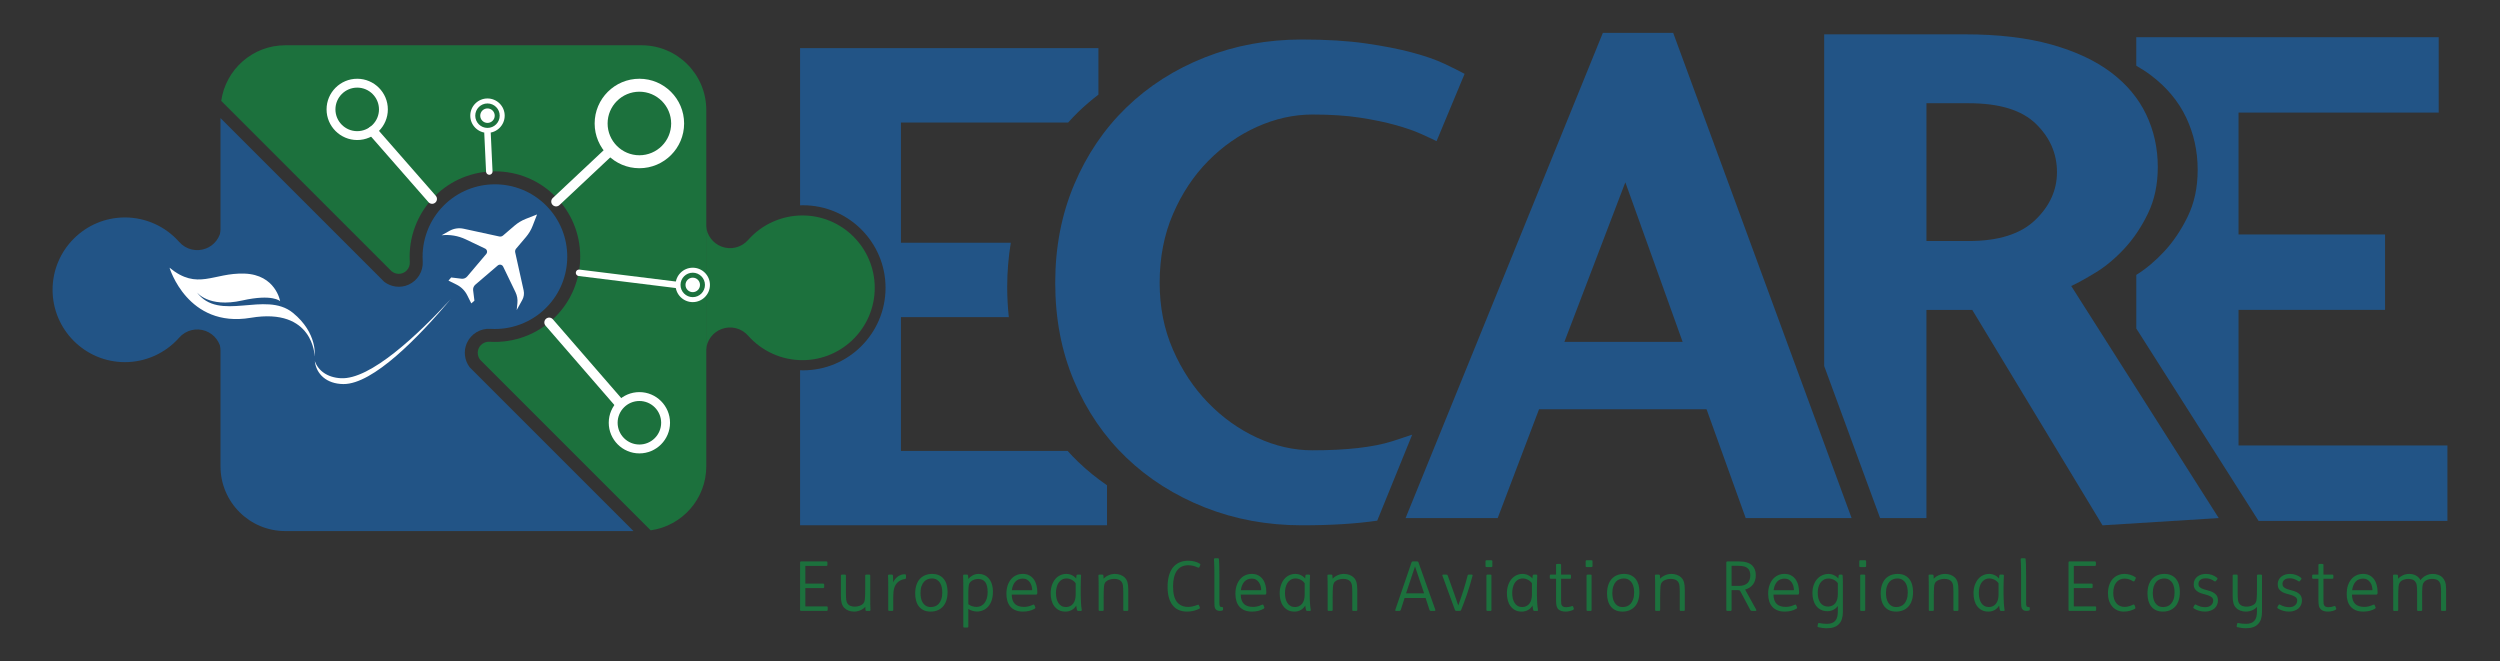 <?xml version="1.0" encoding="utf-8"?>
<!-- Generator: Adobe Illustrator 16.0.0, SVG Export Plug-In . SVG Version: 6.00 Build 0)  -->
<!DOCTYPE svg PUBLIC "-//W3C//DTD SVG 1.1//EN" "http://www.w3.org/Graphics/SVG/1.1/DTD/svg11.dtd">
<svg version="1.1" id="Layer_1" xmlns="http://www.w3.org/2000/svg" xmlns:xlink="http://www.w3.org/1999/xlink" x="0px" y="0px"
	 width="521.957px" height="138.028px" viewBox="0 0 521.957 138.028" enable-background="new 0 0 521.957 138.028"
	 xml:space="preserve">
<rect x="0" y="0" width="521.957" height="138.028" fill="#333333" stroke="none"/>
<g>
	<g>
		<path fill="#1C713D" d="M133.939,9.452H59.559c-6.816,0.001-12.439,5.051-13.371,11.612l35.568,35.568l0.004-0.003
			c0.683,0.566,1.644,0.699,2.441,0.338c0.256-0.116,0.491-0.276,0.687-0.476c0.47-0.469,0.716-1.12,0.669-1.794
			c-0.312-5.107,1.574-10.103,5.183-13.711c3.359-3.36,7.832-5.212,12.593-5.213c4.763,0.001,9.234,1.853,12.595,5.212
			c3.36,3.36,5.211,7.833,5.211,12.595s-1.851,9.233-5.211,12.595c-3.607,3.607-8.602,5.494-13.72,5.18
			c-0.666-0.043-1.314,0.202-1.785,0.674c-0.2,0.195-0.359,0.429-0.476,0.687c-0.361,0.798-0.227,1.758,0.34,2.441l-0.002,0.002
			l35.566,35.568c6.564-0.93,11.611-6.553,11.611-13.371v-74.38C147.462,15.508,141.406,9.453,133.939,9.452z"/>
		<path fill="#1C713D" d="M167.525,44.983c-4.329,0-8.456,1.868-11.332,5.119c-1.383,1.575-3.589,2.123-5.547,1.382
			c-1.814-0.687-3.046-2.347-3.223-4.243v25.696c0.176-1.896,1.408-3.557,3.223-4.242c1.958-0.74,4.164-0.193,5.545,1.384
			c2.877,3.248,7.005,5.116,11.335,5.116c8.334,0,15.104-6.774,15.104-15.104C182.63,51.759,175.857,44.983,167.525,44.983z"/>
		<g>
			<path fill="#225486" d="M92.653,42.9c-3.062,3.062-4.661,7.301-4.395,11.632c0.138,2.091-1.036,4.039-2.947,4.901
				c-1.686,0.761-3.626,0.509-5.074-0.577l-34.2-34.199v72.699c0,7.466,6.054,13.521,13.522,13.521h72.699L98.059,76.68
				c-1.085-1.449-1.337-3.388-0.578-5.075c0.865-1.91,2.812-3.084,4.903-2.946c4.329,0.267,8.571-1.334,11.632-4.396
				c5.891-5.891,5.891-15.473,0-21.363C108.127,37.009,98.546,37.009,92.653,42.9z"/>
			<path fill="#225486" d="M26.082,75.609c4.333,0,8.46-1.867,11.332-5.118c1.386-1.574,3.59-2.123,5.551-1.383
				c1.814,0.687,3.044,2.347,3.223,4.246V47.657c-0.179,1.896-1.411,3.556-3.221,4.241c-1.963,0.74-4.167,0.193-5.553-1.382
				c-2.872-3.25-6.999-5.117-11.332-5.117c-8.332,0-15.105,6.774-15.104,15.104C10.977,68.835,17.752,75.609,26.082,75.609z"/>
		</g>
		<g id="XMLID_160_">
			<path id="XMLID_161_" fill="#FFFFFF" d="M71.17,78.966c-2.849-0.151-4.729-1.591-5.443-3.566c0.307,2.686,2.433,4.75,5.957,4.785
				c6.215,0.058,15.808-9.869,22.426-17.739C87.172,69.982,77.309,79.288,71.17,78.966z"/>
		</g>
		<path id="XMLID_158_" fill="#FFFFFF" d="M112.101,44.781l-2.34,0.924c-0.846,0.334-1.628,0.806-2.321,1.396l-2.421,2.078
			c-0.213,0.183-0.5,0.253-0.774,0.194l-7.457-1.619c-0.996-0.216-2.04-0.061-2.93,0.438l-1.655,0.927l0,0
			c1.725-0.189,3.467,0.108,5.037,0.854l4.038,1.925c0.435,0.208,0.553,0.767,0.241,1.13l-3.979,4.698
			c-0.291,0.345-0.735,0.521-1.188,0.466l-2.15-0.261l-0.569,0.657l1.669,0.824c0.976,0.48,1.768,1.266,2.251,2.238l0.846,1.694
			l0.654-0.569l-0.27-2.149c-0.058-0.449,0.116-0.896,0.458-1.188l4.68-4.007c0.365-0.31,0.921-0.194,1.131,0.237l2.575,5.335
			c0.345,0.711,0.481,1.505,0.399,2.288l-0.147,1.441l1.164-2.109c0.334-0.605,0.435-1.311,0.286-1.985l-1.764-7.948
			c-0.062-0.274,0.01-0.562,0.192-0.775l2.063-2.434c0.588-0.694,1.058-1.479,1.385-2.325l0.91-2.344L112.101,44.781z"/>
		<path id="XMLID_157_" fill="#FFFFFF" d="M65.698,74.41c0,0,0.679-4.842-4.548-9.1c-5.774-4.706-15.412,2.106-20.102-4.346
			c0,0,2.387,3.369,9.518,1.772c6.378-1.427,7.924,0.148,7.924,0.148s-0.932-5.547-7.457-5.761
			c-6.52-0.215-9.764,3.596-15.639-1.231c0,0,3.753,12.681,16.941,10.46C65.52,64.131,65.698,74.41,65.698,74.41z"/>
		<g>
			<g>
				<path fill="#FFFFFF" d="M133.494,35.122c-5.152,0-9.341-4.191-9.341-9.341c0-5.152,4.189-9.34,9.341-9.34
					c5.149,0,9.338,4.188,9.338,9.34C142.832,30.931,138.643,35.122,133.494,35.122z M133.494,19.147
					c-3.66,0-6.636,2.974-6.636,6.634c0,3.658,2.977,6.635,6.636,6.635c3.657,0,6.634-2.977,6.634-6.635
					C140.127,22.121,137.151,19.147,133.494,19.147z"/>
			</g>
		</g>
		<g>
			<g>
				<path fill="#FFFFFF" d="M101.777,27.743c-1.979,0-3.592-1.613-3.592-3.593s1.612-3.592,3.592-3.592
					c1.983,0,3.593,1.612,3.593,3.592S103.76,27.743,101.777,27.743z M101.777,21.599c-1.405,0-2.552,1.145-2.552,2.552
					s1.146,2.554,2.552,2.554c1.41,0,2.553-1.146,2.553-2.554S103.187,21.599,101.777,21.599z"/>
			</g>
		</g>
		<g>
			<g>
				<path fill="#FFFFFF" d="M74.577,29.235c-3.526,0-6.396-2.869-6.396-6.396c0-3.529,2.87-6.397,6.396-6.397
					c3.529,0,6.399,2.868,6.399,6.397C80.976,26.366,78.106,29.235,74.577,29.235z M74.577,18.293c-2.505,0-4.544,2.039-4.544,4.546
					c0,2.506,2.039,4.545,4.544,4.545c2.507,0,4.548-2.039,4.548-4.545C79.125,20.332,77.084,18.293,74.577,18.293z"/>
			</g>
		</g>
		<g>
			<g>
				<path fill="#FFFFFF" d="M144.633,63.077c-1.981,0-3.593-1.611-3.593-3.592s1.612-3.592,3.593-3.592
					c1.979,0,3.592,1.611,3.592,3.592S146.612,63.077,144.633,63.077z M144.633,56.934c-1.409,0-2.553,1.145-2.553,2.552
					c0,1.406,1.145,2.551,2.553,2.551c1.405,0,2.55-1.145,2.55-2.551C147.183,58.078,146.038,56.934,144.633,56.934z"/>
			</g>
		</g>
		<g>
			<g>
				<path fill="#FFFFFF" d="M133.494,94.663c-3.528,0-6.397-2.872-6.397-6.399s2.87-6.399,6.397-6.399
					c3.525,0,6.397,2.872,6.397,6.399S137.019,94.663,133.494,94.663z M133.494,83.72c-2.505,0-4.544,2.041-4.544,4.544
					c0,2.507,2.039,4.544,4.544,4.544c2.507,0,4.544-2.037,4.544-4.544C138.038,85.761,136,83.72,133.494,83.72z"/>
			</g>
		</g>
		<g>
			<path fill="#FFFFFF" d="M90.218,42.552c-0.284,0-0.565-0.119-0.765-0.348L77.051,28.039c-0.365-0.421-0.324-1.061,0.097-1.431
				c0.421-0.368,1.063-0.326,1.432,0.097l12.398,14.163c0.371,0.422,0.328,1.063-0.093,1.431
				C90.689,42.467,90.455,42.552,90.218,42.552z"/>
		</g>
		<g>
			<path fill="#FFFFFF" d="M116.104,43.095c-0.27,0-0.54-0.11-0.739-0.322c-0.384-0.408-0.363-1.05,0.045-1.433l11.273-10.578
				c0.408-0.383,1.052-0.361,1.434,0.046c0.384,0.408,0.365,1.052-0.046,1.434l-11.271,10.578
				C116.604,43.003,116.354,43.095,116.104,43.095z"/>
		</g>
		<g>
			<path fill="#FFFFFF" d="M102.157,36.492c-0.359,0-0.658-0.283-0.673-0.644l-0.38-8.074c-0.018-0.374,0.271-0.69,0.646-0.706
				c0.378-0.008,0.687,0.269,0.706,0.644l0.378,8.072c0.018,0.373-0.27,0.689-0.642,0.707
				C102.182,36.492,102.17,36.492,102.157,36.492z"/>
		</g>
		<g>
			<path fill="#FFFFFF" d="M141.321,60.161c-0.025,0-0.054-0.002-0.083-0.005l-20.428-2.53c-0.369-0.047-0.633-0.383-0.586-0.753
				c0.046-0.373,0.38-0.637,0.754-0.589l20.424,2.53c0.373,0.046,0.636,0.382,0.59,0.755
				C141.949,59.91,141.658,60.161,141.321,60.161z"/>
		</g>
		<g>
			<path fill="#FFFFFF" d="M129.205,85.101c-0.283,0-0.564-0.12-0.766-0.349l-14.545-16.763c-0.367-0.425-0.32-1.065,0.103-1.432
				c0.421-0.367,1.063-0.32,1.426,0.102l14.549,16.762c0.367,0.423,0.324,1.063-0.103,1.432
				C129.679,85.02,129.442,85.101,129.205,85.101z"/>
		</g>
		<g>
			<circle fill="#FFFFFF" cx="144.633" cy="59.485" r="1.513"/>
		</g>
		<g>
			<circle fill="#FFFFFF" cx="101.778" cy="24.15" r="1.512"/>
		</g>
	</g>
	<path fill="#225486" d="M225.142,96.464c-0.78-0.745-1.521-1.525-2.241-2.321h-34.8V66.211h22.521
		c-0.217-2.037-0.336-4.12-0.336-6.266c0-3.2,0.262-6.286,0.753-9.271h-22.938V25.58h34.908c0.689-0.761,1.394-1.508,2.133-2.224
		c1.323-1.283,2.728-2.476,4.189-3.597v-9.715H167.04v32.828c0.202-0.007,0.405-0.016,0.611-0.016
		c9.508,0,17.238,7.729,17.236,17.233c0.002,9.504-7.729,17.233-17.232,17.233c-0.208,0-0.413-0.01-0.615-0.02v32.373h64.083v-8.352
		C228.997,99.859,227,98.245,225.142,96.464z"/>
	<g>
		<path fill="#1C713D" d="M167.283,127.546c-0.159,0-0.243-0.075-0.243-0.229v-9.873c0-0.153,0.083-0.23,0.243-0.23h5.227
			c0.161,0,0.243,0.077,0.243,0.23v0.487c0,0.155-0.082,0.229-0.243,0.229h-4.364v3.69h3.687c0.163,0,0.245,0.07,0.245,0.214v0.489
			c0,0.153-0.082,0.229-0.245,0.229h-3.687v3.818h4.418c0.165,0,0.247,0.074,0.247,0.229v0.487c0,0.153-0.082,0.229-0.247,0.229
			H167.283z"/>
		<path fill="#1C713D" d="M180.657,126.687c-0.247,0.295-0.586,0.537-1.019,0.724c-0.429,0.187-0.875,0.279-1.333,0.279
			c-0.384,0-0.751-0.064-1.106-0.192c-0.355-0.128-0.654-0.317-0.904-0.57c-0.268-0.266-0.454-0.596-0.565-0.985
			c-0.11-0.394-0.168-0.893-0.168-1.494v-4.276c0-0.134,0.078-0.202,0.217-0.202h0.617c0.146,0,0.216,0.068,0.216,0.202v3.659
			c0,0.613,0.025,1.095,0.07,1.443c0.05,0.348,0.168,0.637,0.361,0.866c0.289,0.345,0.782,0.516,1.479,0.516
			c0.287,0,0.594-0.055,0.917-0.163c0.326-0.11,0.584-0.26,0.776-0.454c0.064-0.073,0.138-0.188,0.213-0.336
			c0.078-0.149,0.13-0.405,0.159-0.766c0.018-0.222,0.033-0.521,0.042-0.896c0.01-0.381,0.014-0.804,0.014-1.273v-2.596
			c0-0.134,0.072-0.202,0.215-0.202h0.619c0.14,0,0.215,0.068,0.215,0.202v4.335c0,0.555,0,1.072,0.004,1.556
			c0.006,0.483,0.018,0.91,0.039,1.284c0,0.132-0.074,0.2-0.215,0.2h-0.574c-0.155,0-0.237-0.068-0.247-0.2
			c-0.008-0.065-0.017-0.166-0.025-0.301C180.665,126.911,180.657,126.791,180.657,126.687z"/>
		<path fill="#1C713D" d="M186.471,121.575c0.24-0.504,0.574-0.912,1.001-1.218c0.437-0.305,0.883-0.458,1.353-0.458
			c0.114,0,0.194,0.014,0.25,0.042c0.053,0.027,0.08,0.096,0.08,0.2v0.503c0,0.058-0.012,0.104-0.037,0.144
			c-0.021,0.038-0.074,0.067-0.149,0.085c-0.375,0.068-0.687,0.163-0.941,0.287c-0.254,0.126-0.478,0.283-0.667,0.474
			c-0.305,0.307-0.526,0.683-0.66,1.133c-0.134,0.45-0.202,1.044-0.202,1.779v2.8c0,0.132-0.07,0.2-0.215,0.2h-0.617
			c-0.144,0-0.215-0.068-0.215-0.2v-4.334c0-0.554-0.002-1.075-0.006-1.557c-0.004-0.485-0.017-0.912-0.037-1.284
			c0-0.134,0.072-0.202,0.217-0.202h0.555c0.157,0,0.239,0.068,0.249,0.202c0.018,0.163,0.027,0.378,0.035,0.646
			C186.467,121.083,186.471,121.339,186.471,121.575z"/>
		<path fill="#1C713D" d="M194.306,127.689c-0.565,0-1.052-0.095-1.456-0.285c-0.409-0.194-0.743-0.458-1.005-0.798
			c-0.264-0.339-0.458-0.737-0.582-1.191s-0.187-0.944-0.187-1.471c0-0.688,0.085-1.29,0.256-1.806
			c0.175-0.517,0.417-0.947,0.733-1.285c0.316-0.342,0.689-0.598,1.12-0.769c0.431-0.172,0.904-0.26,1.42-0.26
			c0.564,0,1.05,0.097,1.457,0.287c0.406,0.194,0.741,0.458,1.003,0.798c0.264,0.34,0.458,0.735,0.582,1.189
			c0.122,0.454,0.186,0.946,0.186,1.471c0,0.69-0.085,1.292-0.258,1.809c-0.171,0.518-0.416,0.946-0.732,1.284
			c-0.318,0.342-0.69,0.598-1.121,0.769C195.295,127.604,194.82,127.689,194.306,127.689z M194.364,126.742
			c0.287,0,0.574-0.052,0.859-0.156c0.288-0.105,0.542-0.28,0.759-0.517c0.223-0.24,0.402-0.555,0.54-0.947
			c0.14-0.394,0.209-0.873,0.209-1.436c0-0.314-0.031-0.646-0.095-0.989c-0.062-0.346-0.172-0.66-0.335-0.941
			s-0.386-0.516-0.667-0.7c-0.283-0.188-0.644-0.281-1.084-0.281c-0.288,0-0.575,0.052-0.862,0.157
			c-0.283,0.104-0.542,0.277-0.761,0.516c-0.219,0.241-0.397,0.555-0.537,0.947c-0.138,0.392-0.208,0.873-0.208,1.436
			c0,0.314,0.033,0.646,0.095,0.989c0.06,0.346,0.173,0.658,0.336,0.941c0.161,0.281,0.386,0.515,0.667,0.7
			C193.563,126.649,193.923,126.742,194.364,126.742z"/>
		<path fill="#1C713D" d="M202.168,120.873c0.248-0.307,0.559-0.555,0.927-0.753c0.369-0.196,0.782-0.295,1.24-0.295
			c0.402,0,0.767,0.068,1.091,0.202c0.326,0.136,0.602,0.314,0.834,0.545c0.352,0.346,0.615,0.772,0.788,1.284
			c0.174,0.511,0.258,1.069,0.258,1.673c0,0.708-0.087,1.321-0.271,1.842c-0.181,0.523-0.431,0.954-0.741,1.292
			c-0.309,0.342-0.666,0.594-1.069,0.761c-0.399,0.169-0.817,0.252-1.25,0.252c-0.33,0-0.662-0.052-0.987-0.159
			c-0.326-0.104-0.6-0.232-0.819-0.384v3.671c0,0.144-0.07,0.218-0.215,0.218h-0.615c-0.146,0-0.215-0.074-0.215-0.218v-7.792
			c0-0.554-0.004-1.075-0.008-1.557c-0.004-0.485-0.014-0.912-0.035-1.284c0-0.134,0.072-0.202,0.213-0.202h0.577
			c0.151,0,0.235,0.068,0.242,0.202c0.01,0.065,0.023,0.179,0.037,0.338C202.16,120.665,202.168,120.788,202.168,120.873z
			 M206.204,123.644c0-0.966-0.171-1.668-0.504-2.11c-0.335-0.438-0.819-0.66-1.451-0.66c-0.322,0-0.621,0.051-0.893,0.151
			c-0.276,0.101-0.506,0.24-0.695,0.423c-0.107,0.098-0.192,0.204-0.254,0.322c-0.062,0.12-0.11,0.271-0.144,0.462
			c-0.037,0.185-0.06,0.415-0.072,0.687c-0.013,0.273-0.023,0.615-0.023,1.026v2.21c0.211,0.163,0.471,0.295,0.774,0.4
			c0.309,0.106,0.629,0.159,0.964,0.159c0.342,0,0.656-0.074,0.939-0.222c0.283-0.149,0.523-0.356,0.726-0.625
			c0.2-0.268,0.357-0.592,0.465-0.968C206.146,124.521,206.204,124.102,206.204,123.644z"/>
		<path fill="#1C713D" d="M213.577,127.689c-0.594,0-1.106-0.087-1.535-0.266c-0.431-0.177-0.79-0.427-1.077-0.753
			c-0.287-0.322-0.5-0.718-0.636-1.176c-0.142-0.46-0.208-0.971-0.208-1.537c0-0.604,0.078-1.156,0.243-1.665
			c0.161-0.506,0.39-0.942,0.689-1.312c0.297-0.368,0.654-0.651,1.075-0.854c0.421-0.202,0.895-0.303,1.422-0.303
			c0.506,0,0.949,0.099,1.325,0.295c0.38,0.198,0.695,0.466,0.947,0.812c0.254,0.345,0.444,0.753,0.569,1.226
			c0.124,0.474,0.186,0.988,0.186,1.543c0,0.297-0.083,0.444-0.246,0.444h-5.107c0.021,0.881,0.245,1.531,0.677,1.944
			c0.429,0.419,1.063,0.625,1.906,0.625c0.279,0,0.574-0.035,0.891-0.107c0.318-0.071,0.644-0.189,0.989-0.351
			c0.125-0.059,0.215-0.029,0.272,0.085l0.188,0.442c0.048,0.128,0.01,0.228-0.114,0.303
			C215.353,127.489,214.534,127.689,213.577,127.689z M213.563,120.804c-0.658,0-1.184,0.213-1.572,0.636
			c-0.388,0.427-0.634,1.022-0.739,1.787h4.25c0-0.287-0.039-0.572-0.115-0.859c-0.08-0.289-0.194-0.547-0.355-0.776
			c-0.157-0.229-0.355-0.419-0.602-0.566C214.19,120.877,213.897,120.804,213.563,120.804z"/>
		<path fill="#1C713D" d="M224.856,127.359c-0.029-0.114-0.056-0.254-0.085-0.415c-0.031-0.163-0.053-0.336-0.072-0.518
			c-0.229,0.403-0.542,0.714-0.932,0.933c-0.394,0.222-0.834,0.33-1.323,0.33c-0.543,0-1.009-0.106-1.399-0.32
			c-0.386-0.217-0.708-0.5-0.96-0.85c-0.252-0.35-0.437-0.753-0.553-1.211c-0.114-0.458-0.17-0.936-0.17-1.42
			c0-0.633,0.083-1.199,0.258-1.702c0.171-0.502,0.404-0.93,0.697-1.276c0.291-0.352,0.634-0.619,1.03-0.804
			c0.397-0.188,0.821-0.281,1.273-0.281c0.419,0,0.813,0.088,1.166,0.26c0.361,0.171,0.662,0.406,0.898,0.703
			c0.01-0.094,0.023-0.216,0.031-0.359c0.01-0.146,0.021-0.242,0.041-0.301c0.021-0.104,0.089-0.159,0.215-0.159h0.516
			c0.087,0,0.146,0.016,0.171,0.043c0.031,0.031,0.044,0.077,0.044,0.144c-0.018,0.394-0.037,0.792-0.05,1.199
			s-0.02,0.791-0.02,1.156v1.766c0,0.524,0.018,1.071,0.056,1.634c0.041,0.564,0.093,1.038,0.159,1.42
			c0.027,0.145-0.033,0.216-0.19,0.216h-0.543C224.971,127.546,224.885,127.483,224.856,127.359z M222.574,126.742
			c0.278,0,0.547-0.06,0.811-0.18c0.264-0.117,0.487-0.293,0.667-0.524c0.161-0.209,0.293-0.474,0.388-0.787
			c0.095-0.314,0.142-0.688,0.142-1.118v-2.355c-0.083-0.134-0.198-0.264-0.335-0.388c-0.142-0.125-0.291-0.233-0.462-0.322
			c-0.165-0.09-0.343-0.163-0.526-0.214c-0.188-0.054-0.373-0.079-0.555-0.079c-0.402,0-0.741,0.085-1.025,0.256
			c-0.283,0.173-0.512,0.397-0.69,0.677c-0.179,0.276-0.307,0.598-0.392,0.967c-0.089,0.368-0.132,0.745-0.132,1.129
			c0,0.417,0.042,0.81,0.132,1.168c0.085,0.359,0.213,0.668,0.382,0.932c0.176,0.264,0.392,0.47,0.656,0.617
			C221.897,126.669,222.211,126.742,222.574,126.742z"/>
		<path fill="#1C713D" d="M230.41,120.832c0.252-0.289,0.59-0.525,1.019-0.72c0.433-0.19,0.881-0.287,1.351-0.287
			c0.399,0,0.784,0.066,1.139,0.194c0.359,0.128,0.666,0.318,0.912,0.566c0.268,0.27,0.458,0.598,0.568,0.989
			c0.111,0.393,0.165,0.891,0.165,1.494v4.276c0,0.132-0.072,0.2-0.215,0.2h-0.619c-0.144,0-0.211-0.068-0.211-0.2v-3.659
			c0-0.613-0.025-1.093-0.07-1.441c-0.042-0.352-0.163-0.639-0.363-0.869c-0.305-0.346-0.809-0.517-1.508-0.517
			c-0.316,0-0.632,0.057-0.955,0.165c-0.322,0.108-0.576,0.262-0.766,0.452c-0.115,0.134-0.2,0.285-0.26,0.452
			c-0.058,0.167-0.095,0.384-0.114,0.652c-0.018,0.25-0.031,0.555-0.043,0.919c-0.01,0.361-0.014,0.78-0.014,1.248v2.598
			c0,0.132-0.072,0.2-0.213,0.2h-0.619c-0.146,0-0.214-0.068-0.214-0.2v-4.334c0-0.554-0.002-1.075-0.009-1.557
			c-0.004-0.485-0.016-0.912-0.035-1.284c0-0.134,0.07-0.202,0.215-0.202h0.574c0.151,0,0.235,0.068,0.243,0.202
			c0.01,0.065,0.02,0.171,0.031,0.314C230.406,120.629,230.41,120.745,230.41,120.832z"/>
		<path fill="#1C713D" d="M247.859,127.689c-1.347,0-2.365-0.448-3.056-1.349c-0.688-0.9-1.032-2.165-1.032-3.803
			c0-0.813,0.082-1.553,0.252-2.224c0.165-0.67,0.427-1.244,0.78-1.724c0.353-0.477,0.803-0.85,1.349-1.117
			c0.543-0.268,1.195-0.401,1.952-0.401c0.44,0,0.871,0.052,1.284,0.157c0.416,0.104,0.778,0.252,1.085,0.444
			c0.083,0.048,0.132,0.099,0.142,0.157c0.012,0.058-0.004,0.13-0.043,0.215l-0.128,0.305c-0.078,0.161-0.184,0.208-0.332,0.142
			c-0.342-0.163-0.677-0.281-1.003-0.358c-0.326-0.078-0.666-0.117-1.021-0.117c-1.042,0-1.832,0.381-2.365,1.134
			c-0.538,0.757-0.805,1.853-0.805,3.288c0,1.482,0.271,2.563,0.819,3.249c0.545,0.685,1.321,1.026,2.324,1.026
			c0.297,0,0.615-0.039,0.955-0.113c0.338-0.077,0.662-0.178,0.972-0.303c0.082-0.038,0.153-0.054,0.206-0.05
			c0.052,0.004,0.097,0.054,0.136,0.149l0.144,0.345c0.048,0.105,0.066,0.179,0.052,0.224c-0.016,0.043-0.062,0.089-0.14,0.136
			c-0.343,0.173-0.737,0.314-1.176,0.423C248.769,127.637,248.321,127.689,247.859,127.689z"/>
		<path fill="#1C713D" d="M254.59,125.91c0,0.316,0.031,0.535,0.091,0.652c0.066,0.12,0.219,0.18,0.47,0.18
			c0.132,0,0.2,0.063,0.2,0.185v0.291c0,0.076-0.008,0.128-0.029,0.163c-0.019,0.035-0.058,0.061-0.114,0.078
			c-0.048,0.019-0.121,0.042-0.223,0.058c-0.099,0.02-0.204,0.029-0.309,0.029c-0.239,0-0.44-0.045-0.602-0.136
			c-0.163-0.089-0.281-0.214-0.359-0.365c-0.074-0.134-0.124-0.309-0.144-0.525c-0.02-0.214-0.027-0.509-0.027-0.881v-5.497
			c0-0.643-0.006-1.164-0.015-1.569c-0.008-0.408-0.02-0.735-0.029-0.984c-0.01-0.248-0.021-0.435-0.029-0.553
			c-0.01-0.118-0.012-0.214-0.012-0.281c0-0.134,0.063-0.2,0.187-0.2h0.644c0.125,0,0.188,0.053,0.2,0.159
			c0.029,0.22,0.054,0.633,0.072,1.242c0.017,0.605,0.029,1.398,0.029,2.375V125.91z"/>
		<path fill="#1C713D" d="M261.391,127.689c-0.592,0-1.102-0.087-1.533-0.266c-0.431-0.177-0.792-0.427-1.075-0.753
			c-0.29-0.322-0.505-0.718-0.641-1.176c-0.14-0.46-0.208-0.971-0.208-1.537c0-0.604,0.078-1.156,0.241-1.665
			c0.163-0.506,0.394-0.942,0.691-1.312c0.297-0.368,0.654-0.651,1.077-0.854c0.419-0.202,0.895-0.303,1.42-0.303
			c0.508,0,0.951,0.099,1.327,0.295c0.38,0.198,0.694,0.466,0.949,0.812c0.254,0.345,0.44,0.753,0.566,1.226
			c0.125,0.474,0.185,0.988,0.185,1.543c0,0.297-0.08,0.444-0.241,0.444h-5.109c0.016,0.881,0.243,1.531,0.671,1.944
			c0.431,0.419,1.069,0.625,1.909,0.625c0.276,0,0.573-0.035,0.891-0.107c0.314-0.071,0.646-0.189,0.99-0.351
			c0.126-0.059,0.215-0.029,0.273,0.085l0.185,0.442c0.048,0.128,0.01,0.228-0.115,0.303
			C263.166,127.489,262.349,127.689,261.391,127.689z M261.377,120.804c-0.66,0-1.184,0.213-1.57,0.636
			c-0.386,0.427-0.635,1.022-0.741,1.787h4.247c0-0.287-0.037-0.572-0.114-0.859c-0.074-0.289-0.194-0.547-0.351-0.776
			c-0.157-0.229-0.359-0.419-0.602-0.566S261.713,120.804,261.377,120.804z"/>
		<path fill="#1C713D" d="M272.674,127.359c-0.031-0.114-0.06-0.254-0.087-0.415c-0.031-0.163-0.054-0.336-0.072-0.518
			c-0.233,0.403-0.543,0.714-0.935,0.933c-0.392,0.222-0.831,0.33-1.317,0.33c-0.547,0-1.013-0.106-1.401-0.32
			c-0.388-0.217-0.71-0.5-0.96-0.85c-0.254-0.35-0.437-0.753-0.555-1.211c-0.114-0.458-0.171-0.936-0.171-1.42
			c0-0.633,0.087-1.199,0.26-1.702c0.169-0.502,0.401-0.93,0.692-1.276c0.292-0.352,0.639-0.619,1.034-0.804
			c0.398-0.188,0.823-0.281,1.271-0.281c0.421,0,0.809,0.088,1.17,0.26c0.357,0.171,0.656,0.406,0.896,0.703
			c0.011-0.094,0.017-0.216,0.027-0.359c0.01-0.146,0.023-0.242,0.044-0.301c0.02-0.104,0.093-0.159,0.218-0.159h0.514
			c0.085,0,0.144,0.016,0.172,0.043c0.027,0.031,0.043,0.077,0.043,0.144c-0.02,0.394-0.037,0.792-0.053,1.199
			c-0.013,0.407-0.019,0.791-0.019,1.156v1.766c0,0.524,0.015,1.071,0.056,1.634c0.039,0.564,0.091,1.038,0.159,1.42
			c0.031,0.145-0.035,0.216-0.187,0.216h-0.547C272.789,127.546,272.701,127.483,272.674,127.359z M270.39,126.742
			c0.277,0,0.547-0.06,0.809-0.18c0.264-0.117,0.485-0.293,0.669-0.524c0.161-0.209,0.291-0.474,0.386-0.787
			c0.095-0.314,0.142-0.688,0.142-1.118v-2.355c-0.083-0.134-0.198-0.264-0.336-0.388c-0.136-0.125-0.291-0.233-0.458-0.322
			c-0.169-0.09-0.348-0.163-0.532-0.214c-0.187-0.054-0.373-0.079-0.553-0.079c-0.401,0-0.745,0.085-1.026,0.256
			c-0.281,0.173-0.51,0.397-0.689,0.677c-0.176,0.276-0.308,0.598-0.396,0.967c-0.087,0.368-0.126,0.745-0.126,1.129
			c0,0.417,0.039,0.81,0.126,1.168c0.087,0.359,0.215,0.668,0.39,0.932c0.173,0.264,0.39,0.47,0.654,0.617
			C269.711,126.669,270.027,126.742,270.39,126.742z"/>
		<path fill="#1C713D" d="M278.225,120.832c0.249-0.289,0.588-0.525,1.019-0.72c0.427-0.19,0.877-0.287,1.347-0.287
			c0.404,0,0.786,0.066,1.141,0.194c0.361,0.128,0.666,0.318,0.912,0.566c0.27,0.27,0.458,0.598,0.568,0.989
			c0.107,0.393,0.163,0.891,0.163,1.494v4.276c0,0.132-0.07,0.2-0.215,0.2h-0.615c-0.142,0-0.215-0.068-0.215-0.2v-3.659
			c0-0.613-0.021-1.093-0.066-1.441c-0.043-0.352-0.165-0.639-0.365-0.869c-0.307-0.346-0.805-0.517-1.508-0.517
			c-0.314,0-0.632,0.057-0.953,0.165s-0.576,0.262-0.771,0.452c-0.112,0.134-0.198,0.285-0.256,0.452
			c-0.057,0.167-0.095,0.384-0.117,0.652c-0.017,0.25-0.031,0.555-0.041,0.919c-0.012,0.361-0.016,0.78-0.016,1.248v2.598
			c0,0.132-0.072,0.2-0.215,0.2h-0.617c-0.144,0-0.215-0.068-0.215-0.2v-4.334c0-0.554-0.002-1.075-0.004-1.557
			c-0.006-0.485-0.021-0.912-0.039-1.284c0-0.134,0.07-0.202,0.215-0.202h0.574c0.155,0,0.233,0.068,0.245,0.202
			c0.006,0.065,0.018,0.171,0.027,0.314C278.219,120.629,278.225,120.745,278.225,120.832z"/>
		<path fill="#1C713D" d="M295.818,117.214c0.104,0,0.18,0.018,0.229,0.05c0.048,0.035,0.087,0.094,0.114,0.181l3.504,9.844
			c0.056,0.171-0.006,0.258-0.19,0.258h-0.673c-0.112,0-0.194-0.014-0.244-0.049c-0.047-0.034-0.085-0.093-0.113-0.18l-0.803-2.467
			h-4.391l-0.788,2.467c-0.031,0.087-0.068,0.146-0.112,0.18c-0.043,0.035-0.121,0.049-0.237,0.049h-0.631
			c-0.172,0-0.225-0.087-0.157-0.258l3.373-9.844c0.029-0.087,0.066-0.146,0.116-0.181c0.045-0.032,0.125-0.05,0.229-0.05H295.818z
			 M297.326,123.873l-1.896-5.611l-1.867,5.611H297.326z"/>
		<path fill="#1C713D" d="M306.409,120.171c0.021-0.086,0.048-0.14,0.091-0.167c0.046-0.023,0.099-0.035,0.167-0.035h0.588
			c0.163,0,0.223,0.078,0.19,0.229c-0.384,1.455-0.782,2.774-1.193,3.954c-0.409,1.184-0.803,2.237-1.176,3.165
			c-0.049,0.106-0.093,0.17-0.132,0.193c-0.039,0.023-0.119,0.035-0.243,0.035h-0.561c-0.132,0-0.223-0.014-0.266-0.041
			c-0.042-0.03-0.082-0.093-0.122-0.188l-2.596-7.119c-0.049-0.151,0.012-0.229,0.172-0.229h0.633c0.095,0,0.161,0.016,0.2,0.043
			c0.037,0.031,0.072,0.083,0.101,0.159l1.349,3.773c0.151,0.429,0.297,0.841,0.429,1.229c0.136,0.386,0.273,0.8,0.417,1.242
			c0.365-0.998,0.72-2.034,1.063-3.108C305.863,122.231,306.16,121.184,306.409,120.171z"/>
		<path fill="#1C713D" d="M310.367,118.392c-0.138,0-0.215-0.068-0.215-0.202v-1.019c0-0.136,0.078-0.202,0.215-0.202h0.978
			c0.153,0,0.231,0.066,0.231,0.202v1.019c0,0.134-0.078,0.202-0.231,0.202H310.367z M310.555,127.546
			c-0.144,0-0.215-0.068-0.215-0.2v-7.175c0-0.134,0.072-0.202,0.215-0.202h0.617c0.146,0,0.215,0.068,0.215,0.202v7.175
			c0,0.132-0.07,0.2-0.215,0.2H310.555z"/>
		<path fill="#1C713D" d="M320.113,127.359c-0.031-0.114-0.058-0.254-0.085-0.415c-0.029-0.163-0.054-0.336-0.074-0.518
			c-0.229,0.403-0.54,0.714-0.929,0.933c-0.396,0.222-0.834,0.33-1.322,0.33c-0.545,0-1.013-0.106-1.401-0.32
			c-0.386-0.217-0.706-0.5-0.96-0.85c-0.254-0.35-0.437-0.753-0.551-1.211c-0.117-0.458-0.173-0.936-0.173-1.42
			c0-0.633,0.083-1.199,0.258-1.702c0.172-0.502,0.401-0.93,0.694-1.276c0.291-0.352,0.635-0.619,1.034-0.804
			c0.398-0.188,0.821-0.281,1.269-0.281c0.421,0,0.811,0.088,1.17,0.26c0.359,0.171,0.656,0.406,0.898,0.703
			c0.008-0.094,0.016-0.216,0.027-0.359c0.01-0.146,0.025-0.242,0.042-0.301c0.023-0.104,0.091-0.159,0.215-0.159h0.518
			c0.085,0,0.14,0.016,0.171,0.043c0.027,0.031,0.043,0.077,0.043,0.144c-0.02,0.394-0.035,0.792-0.051,1.199
			s-0.023,0.791-0.023,1.156v1.766c0,0.524,0.023,1.071,0.059,1.634c0.039,0.564,0.093,1.038,0.157,1.42
			c0.031,0.145-0.031,0.216-0.185,0.216h-0.545C320.228,127.546,320.14,127.483,320.113,127.359z M317.832,126.742
			c0.279,0,0.547-0.06,0.811-0.18c0.262-0.117,0.481-0.293,0.666-0.524c0.165-0.209,0.291-0.474,0.388-0.787
			c0.097-0.314,0.146-0.688,0.146-1.118v-2.355c-0.085-0.134-0.2-0.264-0.338-0.388c-0.14-0.125-0.293-0.233-0.46-0.322
			c-0.168-0.09-0.343-0.163-0.532-0.214c-0.186-0.054-0.372-0.079-0.551-0.079c-0.404,0-0.743,0.085-1.024,0.256
			c-0.287,0.173-0.514,0.397-0.691,0.677c-0.177,0.276-0.311,0.598-0.394,0.967c-0.087,0.368-0.13,0.745-0.13,1.129
			c0,0.417,0.043,0.81,0.13,1.168c0.083,0.359,0.214,0.668,0.386,0.932c0.173,0.264,0.39,0.47,0.654,0.617
			C317.154,126.669,317.471,126.742,317.832,126.742z"/>
		<path fill="#1C713D" d="M323.771,120.832c-0.132,0-0.2-0.075-0.2-0.217v-0.429c0-0.144,0.068-0.218,0.2-0.218h1.108v-2.021
			c0-0.136,0.072-0.202,0.213-0.202h0.619c0.142,0,0.213,0.066,0.213,0.202v2.021h1.865c0.132,0,0.204,0.074,0.204,0.218v0.429
			c0,0.142-0.072,0.217-0.204,0.217h-1.865v4.432c0,0.309,0.014,0.562,0.037,0.763c0.023,0.2,0.089,0.354,0.196,0.458
			c0.074,0.098,0.183,0.167,0.32,0.216c0.138,0.048,0.316,0.071,0.54,0.071c0.161,0,0.345-0.02,0.557-0.058
			c0.213-0.039,0.406-0.09,0.576-0.159c0.107-0.035,0.175-0.041,0.214-0.012c0.039,0.027,0.072,0.081,0.101,0.157l0.097,0.289
			c0.041,0.104,0.042,0.175,0.01,0.211c-0.033,0.041-0.074,0.08-0.121,0.117c-0.134,0.087-0.353,0.17-0.654,0.25
			c-0.299,0.081-0.609,0.122-0.925,0.122c-0.334,0-0.625-0.041-0.873-0.122c-0.25-0.08-0.448-0.188-0.588-0.322
			c-0.211-0.19-0.353-0.431-0.427-0.718c-0.072-0.287-0.104-0.676-0.104-1.162v-4.533H323.771z"/>
		<path fill="#1C713D" d="M331.278,118.392c-0.146,0-0.215-0.068-0.215-0.202v-1.019c0-0.136,0.07-0.202,0.215-0.202h0.972
			c0.157,0,0.235,0.066,0.235,0.202v1.019c0,0.134-0.078,0.202-0.235,0.202H331.278z M331.464,127.546
			c-0.144,0-0.217-0.068-0.217-0.2v-7.175c0-0.134,0.074-0.202,0.217-0.202h0.617c0.142,0,0.215,0.068,0.215,0.202v7.175
			c0,0.132-0.074,0.2-0.215,0.2H331.464z"/>
		<path fill="#1C713D" d="M338.752,127.689c-0.563,0-1.047-0.095-1.455-0.285c-0.408-0.194-0.743-0.458-1.005-0.798
			c-0.264-0.339-0.458-0.737-0.581-1.191c-0.124-0.454-0.188-0.944-0.188-1.471c0-0.688,0.085-1.29,0.258-1.806
			c0.175-0.517,0.419-0.947,0.734-1.285c0.314-0.342,0.688-0.598,1.119-0.769c0.431-0.172,0.902-0.26,1.42-0.26
			c0.567,0,1.048,0.097,1.456,0.287c0.407,0.194,0.743,0.458,1.007,0.798c0.262,0.34,0.454,0.735,0.582,1.189
			c0.121,0.454,0.183,0.946,0.183,1.471c0,0.69-0.083,1.292-0.258,1.809c-0.17,0.518-0.413,0.946-0.729,1.284
			c-0.316,0.342-0.689,0.598-1.12,0.769C339.744,127.604,339.268,127.689,338.752,127.689z M338.811,126.742
			c0.287,0,0.574-0.052,0.861-0.156c0.287-0.105,0.54-0.28,0.761-0.517c0.221-0.24,0.399-0.555,0.537-0.947
			c0.14-0.394,0.212-0.873,0.212-1.436c0-0.314-0.033-0.646-0.095-0.989c-0.062-0.346-0.173-0.66-0.34-0.941
			c-0.163-0.281-0.382-0.516-0.666-0.7c-0.281-0.188-0.644-0.281-1.084-0.281c-0.287,0-0.572,0.052-0.859,0.157
			c-0.289,0.104-0.542,0.277-0.761,0.516c-0.219,0.241-0.4,0.555-0.54,0.947c-0.14,0.392-0.208,0.873-0.208,1.436
			c0,0.314,0.031,0.646,0.093,0.989c0.064,0.346,0.174,0.658,0.339,0.941c0.161,0.281,0.382,0.515,0.666,0.7
			C338.011,126.649,338.37,126.742,338.811,126.742z"/>
		<path fill="#1C713D" d="M346.603,120.832c0.25-0.289,0.588-0.525,1.021-0.72c0.429-0.19,0.879-0.287,1.346-0.287
			c0.402,0,0.782,0.066,1.141,0.194s0.662,0.318,0.91,0.566c0.27,0.27,0.46,0.598,0.57,0.989c0.111,0.393,0.163,0.891,0.163,1.494
			v4.276c0,0.132-0.072,0.2-0.215,0.2h-0.617c-0.144,0-0.215-0.068-0.215-0.2v-3.659c0-0.613-0.02-1.093-0.064-1.441
			c-0.043-0.352-0.165-0.639-0.367-0.869c-0.305-0.346-0.807-0.517-1.506-0.517c-0.316,0-0.632,0.057-0.955,0.165
			c-0.32,0.108-0.576,0.262-0.767,0.452c-0.116,0.134-0.204,0.285-0.26,0.452s-0.097,0.384-0.115,0.652
			c-0.019,0.25-0.033,0.555-0.044,0.919c-0.01,0.361-0.014,0.78-0.014,1.248v2.598c0,0.132-0.07,0.2-0.215,0.2h-0.617
			c-0.142,0-0.215-0.068-0.215-0.2v-4.334c0-0.554-0.002-1.075-0.004-1.557c-0.007-0.485-0.019-0.912-0.037-1.284
			c0-0.134,0.07-0.202,0.215-0.202h0.572c0.153,0,0.235,0.068,0.247,0.202c0.008,0.065,0.018,0.171,0.025,0.314
			C346.599,120.629,346.603,120.745,346.603,120.832z"/>
		<path fill="#1C713D" d="M361.526,123.213v4.104c0,0.153-0.082,0.229-0.247,0.229h-0.613c-0.163,0-0.245-0.075-0.245-0.229v-9.873
			c0-0.153,0.082-0.23,0.245-0.23h2.34c1.31,0,2.251,0.283,2.825,0.848c0.497,0.479,0.747,1.158,0.747,2.037
			c0,0.774-0.192,1.413-0.576,1.915c-0.38,0.505-0.93,0.866-1.649,1.083l2.284,4.135c0.054,0.103,0.072,0.185,0.042,0.235
			c-0.031,0.054-0.091,0.079-0.188,0.079h-0.644c-0.134,0-0.225-0.014-0.274-0.041c-0.046-0.03-0.095-0.081-0.142-0.159l-2.07-3.888
			c-0.054-0.107-0.112-0.171-0.17-0.202c-0.057-0.029-0.151-0.043-0.29-0.043H361.526z M361.526,118.134v4.19h1.523
			c0.439,0,0.811-0.058,1.118-0.175c0.307-0.114,0.551-0.271,0.737-0.473c0.188-0.2,0.324-0.433,0.404-0.695
			c0.08-0.264,0.124-0.543,0.124-0.84c0-0.631-0.155-1.104-0.459-1.42c-0.192-0.2-0.448-0.35-0.778-0.444
			c-0.322-0.098-0.735-0.144-1.23-0.144H361.526z"/>
		<path fill="#1C713D" d="M372.619,127.689c-0.59,0-1.104-0.087-1.535-0.266c-0.431-0.177-0.788-0.427-1.075-0.753
			c-0.286-0.322-0.503-0.718-0.639-1.176c-0.142-0.46-0.208-0.971-0.208-1.537c0-0.604,0.078-1.156,0.243-1.665
			c0.163-0.506,0.39-0.942,0.688-1.312c0.297-0.368,0.658-0.651,1.077-0.854c0.417-0.202,0.895-0.303,1.418-0.303
			c0.51,0,0.951,0.099,1.329,0.295c0.378,0.198,0.694,0.466,0.947,0.812c0.252,0.345,0.444,0.753,0.566,1.226
			c0.123,0.474,0.187,0.988,0.187,1.543c0,0.297-0.082,0.444-0.243,0.444h-5.109c0.018,0.881,0.243,1.531,0.671,1.944
			c0.433,0.419,1.069,0.625,1.913,0.625c0.275,0,0.57-0.035,0.889-0.107c0.314-0.071,0.644-0.189,0.99-0.351
			c0.122-0.059,0.215-0.029,0.271,0.085l0.187,0.442c0.046,0.128,0.01,0.228-0.115,0.303
			C374.394,127.489,373.577,127.689,372.619,127.689z M372.603,120.804c-0.658,0-1.182,0.213-1.567,0.636
			c-0.388,0.427-0.637,1.022-0.739,1.787h4.247c0-0.287-0.039-0.572-0.118-0.859c-0.074-0.289-0.19-0.547-0.349-0.776
			c-0.157-0.229-0.359-0.419-0.604-0.566C373.228,120.877,372.941,120.804,372.603,120.804z"/>
		<path fill="#1C713D" d="M383.151,129.626c0.204-0.229,0.344-0.503,0.431-0.824c0.085-0.32,0.128-0.695,0.128-1.126v-1.162
			c-0.237,0.334-0.547,0.6-0.924,0.796c-0.378,0.197-0.792,0.295-1.24,0.295c-0.545,0-1.017-0.104-1.415-0.316
			c-0.398-0.21-0.724-0.489-0.974-0.831c-0.254-0.345-0.442-0.745-0.568-1.199c-0.125-0.453-0.185-0.925-0.185-1.416
			c0-0.629,0.087-1.191,0.262-1.692c0.176-0.496,0.419-0.915,0.726-1.261s0.666-0.607,1.075-0.79
			c0.414-0.181,0.85-0.273,1.308-0.273c0.392,0,0.772,0.092,1.141,0.266c0.367,0.177,0.666,0.41,0.896,0.697
			c0.01-0.144,0.021-0.272,0.029-0.381c0.01-0.108,0.023-0.201,0.044-0.279c0.018-0.104,0.085-0.159,0.215-0.159h0.373
			c0.093,0,0.155,0.018,0.187,0.051c0.029,0.035,0.046,0.089,0.054,0.167c0.02,0.268,0.033,0.582,0.039,0.938
			c0.004,0.357,0.006,0.711,0.006,1.052v5.6c0,0.546-0.066,1.029-0.2,1.456s-0.355,0.791-0.66,1.098
			c-0.268,0.268-0.602,0.474-1.007,0.617c-0.402,0.144-0.898,0.216-1.492,0.216c-0.316,0-0.643-0.025-0.982-0.072
			s-0.596-0.095-0.769-0.144c-0.097-0.027-0.151-0.063-0.17-0.106c-0.02-0.045-0.02-0.1,0-0.167l0.083-0.415
			c0.019-0.088,0.048-0.142,0.087-0.165c0.037-0.023,0.111-0.027,0.215-0.008c0.258,0.051,0.511,0.085,0.761,0.116
			c0.25,0.027,0.516,0.043,0.803,0.043c0.41,0,0.759-0.057,1.042-0.163C382.751,129.97,382.98,129.818,383.151,129.626z
			 M381.672,126.644c0.279,0,0.553-0.062,0.827-0.183c0.273-0.118,0.5-0.291,0.681-0.52c0.165-0.21,0.293-0.476,0.39-0.792
			c0.097-0.314,0.14-0.688,0.14-1.117v-2.255c-0.083-0.144-0.196-0.275-0.334-0.396c-0.14-0.119-0.293-0.226-0.47-0.314
			c-0.17-0.09-0.351-0.159-0.543-0.208c-0.192-0.049-0.378-0.071-0.559-0.071c-0.403,0-0.747,0.081-1.032,0.242
			c-0.289,0.165-0.524,0.382-0.714,0.662c-0.187,0.275-0.324,0.596-0.415,0.954c-0.091,0.357-0.134,0.729-0.134,1.112
			c0,0.421,0.043,0.809,0.134,1.162c0.091,0.353,0.225,0.657,0.403,0.91c0.177,0.256,0.402,0.452,0.675,0.596
			S381.312,126.644,381.672,126.644z"/>
		<path fill="#1C713D" d="M388.405,118.392c-0.144,0-0.217-0.068-0.217-0.202v-1.019c0-0.136,0.074-0.202,0.217-0.202h0.974
			c0.153,0,0.231,0.066,0.231,0.202v1.019c0,0.134-0.078,0.202-0.231,0.202H388.405z M388.59,127.546
			c-0.142,0-0.215-0.068-0.215-0.2v-7.175c0-0.134,0.074-0.202,0.215-0.202h0.619c0.144,0,0.216,0.068,0.216,0.202v7.175
			c0,0.132-0.072,0.2-0.216,0.2H388.59z"/>
		<path fill="#1C713D" d="M395.879,127.689c-0.564,0-1.048-0.095-1.455-0.285c-0.407-0.194-0.741-0.458-1.005-0.798
			c-0.26-0.339-0.456-0.737-0.579-1.191c-0.126-0.454-0.188-0.944-0.188-1.471c0-0.688,0.085-1.29,0.26-1.806
			c0.171-0.517,0.416-0.947,0.731-1.285c0.313-0.342,0.687-0.598,1.114-0.769c0.435-0.172,0.908-0.26,1.426-0.26
			c0.563,0,1.046,0.097,1.456,0.287c0.405,0.194,0.741,0.458,1.003,0.798c0.264,0.34,0.458,0.735,0.584,1.189
			c0.125,0.454,0.187,0.946,0.187,1.471c0,0.69-0.083,1.292-0.26,1.809c-0.173,0.518-0.413,0.946-0.735,1.284
			c-0.313,0.342-0.685,0.598-1.114,0.769C396.871,127.604,396.397,127.689,395.879,127.689z M395.94,126.742
			c0.287,0,0.572-0.052,0.859-0.156c0.287-0.105,0.54-0.28,0.763-0.517c0.219-0.24,0.397-0.555,0.537-0.947
			c0.138-0.394,0.21-0.873,0.21-1.436c0-0.314-0.033-0.646-0.095-0.989c-0.064-0.346-0.175-0.66-0.34-0.941
			c-0.163-0.281-0.384-0.516-0.666-0.7c-0.281-0.188-0.644-0.281-1.084-0.281c-0.287,0-0.574,0.052-0.859,0.157
			c-0.287,0.104-0.54,0.277-0.763,0.516c-0.219,0.241-0.398,0.555-0.536,0.947c-0.14,0.392-0.209,0.873-0.209,1.436
			c0,0.314,0.031,0.646,0.093,0.989c0.064,0.346,0.174,0.658,0.339,0.941c0.161,0.281,0.382,0.515,0.666,0.7
			C395.136,126.649,395.5,126.742,395.94,126.742z"/>
		<path fill="#1C713D" d="M403.732,120.832c0.249-0.289,0.588-0.525,1.019-0.72c0.431-0.19,0.879-0.287,1.348-0.287
			c0.402,0,0.78,0.066,1.141,0.194c0.359,0.128,0.662,0.318,0.91,0.566c0.266,0.27,0.458,0.598,0.566,0.989
			c0.113,0.393,0.167,0.891,0.167,1.494v4.276c0,0.132-0.072,0.2-0.217,0.2h-0.617c-0.144,0-0.213-0.068-0.213-0.2v-3.659
			c0-0.613-0.021-1.093-0.066-1.441c-0.043-0.352-0.163-0.639-0.367-0.869c-0.305-0.346-0.809-0.517-1.504-0.517
			c-0.318,0-0.634,0.057-0.957,0.165c-0.32,0.108-0.578,0.262-0.769,0.452c-0.112,0.134-0.198,0.285-0.258,0.452
			c-0.056,0.167-0.097,0.384-0.115,0.652c-0.017,0.25-0.035,0.555-0.042,0.919c-0.01,0.361-0.014,0.78-0.014,1.248v2.598
			c0,0.132-0.074,0.2-0.215,0.2h-0.619c-0.142,0-0.213-0.068-0.213-0.2v-4.334c0-0.554-0.002-1.075-0.008-1.557
			c-0.004-0.485-0.015-0.912-0.035-1.284c0-0.134,0.07-0.202,0.213-0.202h0.574c0.153,0,0.237,0.068,0.247,0.202
			c0.01,0.065,0.018,0.171,0.027,0.314C403.724,120.629,403.732,120.745,403.732,120.832z"/>
		<path fill="#1C713D" d="M417.538,127.359c-0.031-0.114-0.06-0.254-0.089-0.415c-0.027-0.163-0.05-0.336-0.07-0.518
			c-0.231,0.403-0.541,0.714-0.931,0.933c-0.394,0.222-0.836,0.33-1.321,0.33c-0.547,0-1.013-0.106-1.399-0.32
			c-0.392-0.217-0.708-0.5-0.963-0.85c-0.254-0.35-0.437-0.753-0.551-1.211c-0.115-0.458-0.175-0.936-0.175-1.42
			c0-0.633,0.087-1.199,0.258-1.702c0.174-0.502,0.405-0.93,0.696-1.276c0.291-0.352,0.635-0.619,1.034-0.804
			c0.396-0.188,0.821-0.281,1.271-0.281c0.417,0,0.807,0.088,1.168,0.26c0.359,0.171,0.658,0.406,0.896,0.703
			c0.01-0.094,0.02-0.216,0.027-0.359c0.01-0.146,0.025-0.242,0.044-0.301c0.018-0.104,0.093-0.159,0.214-0.159h0.52
			c0.085,0,0.142,0.016,0.172,0.043c0.027,0.031,0.041,0.077,0.041,0.144c-0.018,0.394-0.033,0.792-0.049,1.199
			c-0.017,0.407-0.023,0.791-0.023,1.156v1.766c0,0.524,0.019,1.071,0.058,1.634c0.039,0.564,0.089,1.038,0.157,1.42
			c0.031,0.145-0.033,0.216-0.185,0.216h-0.547C417.648,127.546,417.563,127.483,417.538,127.359z M415.256,126.742
			c0.275,0,0.547-0.06,0.811-0.18c0.262-0.117,0.481-0.293,0.666-0.524c0.161-0.209,0.291-0.474,0.388-0.787
			c0.093-0.314,0.142-0.688,0.142-1.118v-2.355c-0.087-0.134-0.196-0.264-0.34-0.388c-0.134-0.125-0.291-0.233-0.456-0.322
			c-0.167-0.09-0.347-0.163-0.531-0.214c-0.187-0.054-0.371-0.079-0.551-0.079c-0.403,0-0.747,0.085-1.026,0.256
			c-0.285,0.173-0.514,0.397-0.689,0.677c-0.174,0.276-0.311,0.598-0.397,0.967c-0.083,0.368-0.126,0.745-0.126,1.129
			c0,0.417,0.043,0.81,0.126,1.168c0.087,0.359,0.217,0.668,0.392,0.932c0.169,0.264,0.39,0.47,0.65,0.617
			C414.577,126.669,414.893,126.742,415.256,126.742z"/>
		<path fill="#1C713D" d="M423.017,125.91c0,0.316,0.031,0.535,0.093,0.652c0.062,0.12,0.217,0.18,0.469,0.18
			c0.132,0,0.198,0.063,0.198,0.185v0.291c0,0.076-0.008,0.128-0.027,0.163c-0.021,0.035-0.058,0.061-0.116,0.078
			c-0.049,0.019-0.123,0.042-0.225,0.058c-0.101,0.02-0.2,0.029-0.305,0.029c-0.243,0-0.442-0.045-0.605-0.136
			c-0.163-0.089-0.281-0.214-0.357-0.365c-0.078-0.134-0.122-0.309-0.142-0.525c-0.02-0.214-0.031-0.509-0.031-0.881v-5.497
			c0-0.643-0.006-1.164-0.014-1.569c-0.011-0.408-0.017-0.735-0.029-0.984c-0.008-0.248-0.02-0.435-0.029-0.553
			s-0.014-0.214-0.014-0.281c0-0.134,0.061-0.2,0.185-0.2h0.646c0.126,0,0.192,0.053,0.202,0.159
			c0.031,0.22,0.052,0.633,0.073,1.242c0.02,0.605,0.027,1.398,0.027,2.375V125.91z"/>
		<path fill="#1C713D" d="M432.113,127.546c-0.159,0-0.242-0.075-0.242-0.229v-9.873c0-0.153,0.083-0.23,0.242-0.23h5.226
			c0.163,0,0.247,0.077,0.247,0.23v0.487c0,0.155-0.083,0.229-0.247,0.229h-4.362v3.69h3.688c0.161,0,0.243,0.07,0.243,0.214v0.489
			c0,0.153-0.082,0.229-0.243,0.229h-3.688v3.818h4.42c0.161,0,0.243,0.074,0.243,0.229v0.487c0,0.153-0.082,0.229-0.243,0.229
			H432.113z"/>
		<path fill="#1C713D" d="M443.408,127.689c-0.489,0-0.935-0.091-1.341-0.27c-0.406-0.183-0.757-0.44-1.046-0.771
			c-0.295-0.33-0.518-0.729-0.677-1.197c-0.157-0.47-0.237-0.991-0.237-1.563c0-0.672,0.091-1.262,0.274-1.773
			c0.18-0.513,0.431-0.936,0.745-1.271c0.316-0.333,0.681-0.588,1.098-0.759c0.415-0.172,0.859-0.26,1.327-0.26
			c0.823,0,1.583,0.228,2.282,0.676c0.105,0.077,0.126,0.182,0.058,0.315l-0.231,0.46c-0.046,0.076-0.099,0.117-0.159,0.121
			c-0.055,0.003-0.113-0.012-0.171-0.051c-0.316-0.19-0.611-0.33-0.891-0.415c-0.275-0.088-0.566-0.128-0.875-0.128
			c-0.697,0-1.261,0.262-1.702,0.787c-0.433,0.526-0.65,1.27-0.65,2.224c0,0.47,0.057,0.885,0.169,1.242
			c0.121,0.358,0.279,0.659,0.491,0.904c0.209,0.244,0.459,0.431,0.745,0.559c0.287,0.13,0.6,0.194,0.933,0.194
			c0.309,0,0.613-0.043,0.918-0.128c0.308-0.086,0.597-0.196,0.877-0.33c0.151-0.076,0.258-0.043,0.314,0.101l0.159,0.427
			c0.057,0.144,0.029,0.252-0.085,0.318c-0.338,0.192-0.699,0.338-1.087,0.438C444.264,127.641,443.849,127.689,443.408,127.689z"/>
		<path fill="#1C713D" d="M451.59,127.689c-0.566,0-1.051-0.095-1.459-0.285c-0.405-0.194-0.739-0.458-1.003-0.798
			c-0.266-0.339-0.456-0.737-0.582-1.191c-0.125-0.454-0.188-0.944-0.188-1.471c0-0.688,0.087-1.29,0.258-1.806
			c0.172-0.517,0.419-0.947,0.733-1.285c0.316-0.342,0.69-0.598,1.12-0.769c0.431-0.172,0.904-0.26,1.418-0.26
			c0.567,0,1.052,0.097,1.458,0.287c0.405,0.194,0.741,0.458,1.003,0.798c0.268,0.34,0.46,0.735,0.584,1.189
			c0.125,0.454,0.185,0.946,0.185,1.471c0,0.69-0.085,1.292-0.256,1.809c-0.17,0.518-0.415,0.946-0.731,1.284
			c-0.316,0.342-0.69,0.598-1.122,0.769C452.578,127.604,452.105,127.689,451.59,127.689z M451.645,126.742
			c0.287,0,0.574-0.052,0.863-0.156c0.285-0.105,0.54-0.28,0.757-0.517c0.221-0.24,0.401-0.555,0.54-0.947
			c0.138-0.394,0.208-0.873,0.208-1.436c0-0.314-0.031-0.646-0.091-0.989c-0.064-0.346-0.177-0.66-0.337-0.941
			c-0.163-0.281-0.386-0.516-0.669-0.7c-0.282-0.188-0.643-0.281-1.083-0.281c-0.285,0-0.574,0.052-0.861,0.157
			c-0.283,0.104-0.54,0.277-0.761,0.516c-0.219,0.241-0.396,0.555-0.536,0.947c-0.14,0.392-0.208,0.873-0.208,1.436
			c0,0.314,0.031,0.646,0.093,0.989c0.06,0.346,0.173,0.658,0.335,0.941c0.163,0.281,0.384,0.515,0.666,0.7
			C450.847,126.649,451.207,126.742,451.645,126.742z"/>
		<path fill="#1C713D" d="M463.068,125.379c0,0.325-0.064,0.63-0.187,0.911c-0.124,0.282-0.303,0.528-0.538,0.734
			c-0.233,0.205-0.52,0.368-0.854,0.486c-0.336,0.12-0.71,0.179-1.12,0.179c-0.433,0-0.852-0.059-1.263-0.179
			c-0.411-0.118-0.759-0.273-1.048-0.466c-0.074-0.048-0.12-0.101-0.13-0.159c-0.006-0.056,0.004-0.118,0.046-0.186l0.185-0.344
			c0.039-0.069,0.082-0.116,0.132-0.144c0.044-0.031,0.105-0.02,0.183,0.027c0.363,0.192,0.692,0.33,0.983,0.409
			c0.293,0.084,0.607,0.122,0.939,0.122c0.516,0,0.925-0.132,1.228-0.396c0.299-0.262,0.452-0.586,0.452-0.967
			c0-0.306-0.103-0.543-0.301-0.704c-0.2-0.165-0.454-0.297-0.753-0.401c-0.303-0.104-0.628-0.202-0.978-0.287
			c-0.349-0.086-0.673-0.204-0.974-0.352c-0.303-0.149-0.553-0.354-0.755-0.619c-0.202-0.26-0.303-0.622-0.303-1.082
			c0-0.342,0.072-0.648,0.208-0.908c0.142-0.264,0.326-0.489,0.555-0.672c0.23-0.178,0.5-0.317,0.811-0.415
			c0.31-0.097,0.636-0.144,0.983-0.144c0.429,0,0.842,0.07,1.24,0.21c0.397,0.138,0.752,0.337,1.069,0.594
			c0.122,0.097,0.122,0.227,0,0.388l-0.243,0.303c-0.097,0.104-0.202,0.112-0.318,0.027c-0.268-0.19-0.551-0.338-0.846-0.442
			c-0.297-0.108-0.611-0.159-0.949-0.159c-0.502,0-0.885,0.11-1.137,0.33c-0.256,0.219-0.38,0.496-0.38,0.83
			c0,0.318,0.099,0.557,0.301,0.72c0.2,0.161,0.45,0.293,0.753,0.396c0.301,0.099,0.623,0.191,0.976,0.277
			c0.349,0.085,0.671,0.205,0.974,0.358c0.301,0.153,0.553,0.363,0.755,0.623C462.969,124.544,463.068,124.911,463.068,125.379z"/>
		<path fill="#1C713D" d="M471.219,126.7c-0.25,0.297-0.584,0.537-1.013,0.72c-0.423,0.179-0.865,0.27-1.327,0.27
			c-0.38,0-0.751-0.064-1.104-0.192s-0.658-0.317-0.902-0.57c-0.271-0.266-0.458-0.596-0.566-0.985
			c-0.111-0.394-0.167-0.893-0.167-1.494v-4.276c0-0.134,0.072-0.202,0.213-0.202h0.619c0.144,0,0.213,0.068,0.213,0.202v3.659
			c0,0.613,0.025,1.095,0.076,1.443c0.046,0.348,0.167,0.637,0.357,0.866c0.285,0.345,0.778,0.516,1.479,0.516
			c0.285,0,0.592-0.055,0.916-0.163c0.328-0.11,0.586-0.26,0.778-0.454c0.066-0.073,0.138-0.188,0.215-0.336
			c0.074-0.149,0.128-0.405,0.155-0.766c0.021-0.222,0.033-0.495,0.041-0.827c0.012-0.33,0.018-0.729,0.018-1.197v-2.741
			c0-0.134,0.072-0.202,0.217-0.202h0.613c0.147,0,0.217,0.068,0.217,0.202v7.605c0,0.546-0.066,1.029-0.202,1.456
			c-0.134,0.427-0.351,0.791-0.658,1.098c-0.27,0.268-0.604,0.474-1.005,0.617c-0.402,0.144-0.898,0.216-1.494,0.216
			c-0.314,0-0.645-0.025-0.984-0.072c-0.335-0.047-0.592-0.095-0.767-0.144c-0.093-0.027-0.153-0.063-0.172-0.106
			c-0.02-0.045-0.02-0.1,0-0.167l0.087-0.415c0.017-0.088,0.044-0.142,0.085-0.165c0.037-0.023,0.109-0.027,0.214-0.008
			c0.26,0.051,0.508,0.085,0.747,0.116c0.241,0.027,0.514,0.043,0.817,0.043c0.416,0,0.761-0.057,1.042-0.163
			c0.283-0.112,0.51-0.264,0.683-0.456c0.202-0.229,0.345-0.503,0.431-0.824c0.087-0.32,0.128-0.695,0.128-1.126V126.7z"/>
		<path fill="#1C713D" d="M480.603,125.379c0,0.325-0.064,0.63-0.185,0.911c-0.124,0.282-0.304,0.528-0.537,0.734
			c-0.235,0.205-0.522,0.368-0.856,0.486c-0.333,0.12-0.706,0.179-1.12,0.179c-0.431,0-0.85-0.059-1.261-0.179
			c-0.411-0.118-0.76-0.273-1.05-0.466c-0.075-0.048-0.118-0.101-0.126-0.159c-0.012-0.056,0.004-0.118,0.039-0.186l0.188-0.344
			c0.041-0.069,0.083-0.116,0.13-0.144c0.047-0.031,0.109-0.02,0.188,0.027c0.363,0.192,0.689,0.33,0.98,0.409
			c0.293,0.084,0.609,0.122,0.943,0.122c0.514,0,0.925-0.132,1.226-0.396c0.299-0.262,0.452-0.586,0.452-0.967
			c0-0.306-0.103-0.543-0.303-0.704c-0.2-0.165-0.45-0.297-0.754-0.401c-0.301-0.104-0.625-0.202-0.972-0.287
			c-0.352-0.086-0.677-0.204-0.98-0.352c-0.299-0.149-0.549-0.354-0.751-0.619c-0.202-0.26-0.303-0.622-0.303-1.082
			c0-0.342,0.07-0.648,0.209-0.908c0.138-0.264,0.322-0.489,0.555-0.672c0.227-0.178,0.499-0.317,0.809-0.415
			c0.309-0.097,0.636-0.144,0.984-0.144c0.429,0,0.842,0.07,1.24,0.21c0.394,0.138,0.753,0.337,1.069,0.594
			c0.121,0.097,0.121,0.227,0,0.388l-0.246,0.303c-0.091,0.104-0.198,0.112-0.314,0.027c-0.266-0.19-0.551-0.338-0.846-0.442
			c-0.299-0.108-0.613-0.159-0.945-0.159c-0.508,0-0.889,0.11-1.143,0.33c-0.254,0.219-0.38,0.496-0.38,0.83
			c0,0.318,0.101,0.557,0.303,0.72c0.2,0.161,0.452,0.293,0.751,0.396c0.3,0.099,0.628,0.191,0.978,0.277
			c0.346,0.085,0.673,0.205,0.974,0.358s0.553,0.363,0.755,0.623C480.503,124.544,480.603,124.911,480.603,125.379z"/>
		<path fill="#1C713D" d="M482.942,120.832c-0.136,0-0.202-0.075-0.202-0.217v-0.429c0-0.144,0.066-0.218,0.202-0.218h1.106v-2.021
			c0-0.136,0.07-0.202,0.215-0.202h0.615c0.147,0,0.217,0.066,0.217,0.202v2.021h1.865c0.134,0,0.201,0.074,0.201,0.218v0.429
			c0,0.142-0.067,0.217-0.201,0.217h-1.865v4.432c0,0.309,0.012,0.562,0.035,0.763c0.023,0.2,0.09,0.354,0.194,0.458
			c0.075,0.098,0.185,0.167,0.322,0.216c0.14,0.048,0.316,0.071,0.538,0.071c0.164,0,0.351-0.02,0.563-0.058
			c0.207-0.039,0.399-0.09,0.572-0.159c0.105-0.035,0.174-0.041,0.215-0.012c0.037,0.027,0.072,0.081,0.1,0.157l0.102,0.289
			c0.035,0.104,0.039,0.175,0.008,0.211c-0.035,0.041-0.074,0.08-0.123,0.117c-0.133,0.087-0.352,0.17-0.654,0.25
			c-0.299,0.081-0.607,0.122-0.924,0.122c-0.334,0-0.629-0.041-0.873-0.122c-0.25-0.08-0.448-0.188-0.59-0.322
			c-0.211-0.19-0.354-0.431-0.423-0.718c-0.073-0.287-0.108-0.676-0.108-1.162v-4.533H482.942z"/>
		<path fill="#1C713D" d="M493.402,127.689c-0.594,0-1.104-0.087-1.533-0.266c-0.434-0.177-0.791-0.427-1.076-0.753
			c-0.289-0.322-0.502-0.718-0.643-1.176c-0.137-0.46-0.201-0.971-0.201-1.537c0-0.604,0.076-1.156,0.24-1.665
			c0.164-0.506,0.391-0.942,0.689-1.312c0.295-0.368,0.656-0.651,1.076-0.854s0.893-0.303,1.42-0.303
			c0.508,0,0.949,0.099,1.326,0.295c0.381,0.198,0.695,0.466,0.949,0.812c0.256,0.345,0.443,0.753,0.564,1.226
			c0.127,0.474,0.189,0.988,0.189,1.543c0,0.297-0.082,0.444-0.244,0.444h-5.111c0.02,0.881,0.246,1.531,0.676,1.944
			c0.434,0.419,1.068,0.625,1.908,0.625c0.277,0,0.574-0.035,0.893-0.107c0.314-0.071,0.643-0.189,0.988-0.351
			c0.127-0.059,0.217-0.029,0.271,0.085l0.188,0.442c0.049,0.128,0.01,0.228-0.113,0.303
			C495.178,127.489,494.363,127.689,493.402,127.689z M493.389,120.804c-0.658,0-1.184,0.213-1.57,0.636
			c-0.389,0.427-0.633,1.022-0.74,1.787h4.25c0-0.287-0.041-0.572-0.115-0.859c-0.076-0.289-0.195-0.547-0.352-0.776
			c-0.16-0.229-0.357-0.419-0.602-0.566C494.014,120.877,493.723,120.804,493.389,120.804z"/>
		<path fill="#1C713D" d="M500.695,120.832c0.248-0.289,0.576-0.525,0.98-0.72c0.408-0.19,0.846-0.287,1.314-0.287
			c0.574,0,1.068,0.124,1.477,0.369c0.414,0.24,0.709,0.555,0.891,0.937c0.268-0.382,0.625-0.696,1.07-0.937
			c0.445-0.245,0.957-0.369,1.545-0.369c0.359,0,0.723,0.063,1.082,0.187c0.355,0.126,0.666,0.322,0.922,0.59
			c0.223,0.23,0.396,0.523,0.527,0.881c0.127,0.361,0.193,0.811,0.193,1.358v4.505c0,0.132-0.08,0.2-0.229,0.2h-0.605
			c-0.143,0-0.213-0.068-0.213-0.2v-3.659c0-0.613-0.025-1.093-0.074-1.441c-0.047-0.352-0.168-0.639-0.357-0.869
			c-0.152-0.192-0.357-0.324-0.609-0.402c-0.254-0.075-0.533-0.114-0.84-0.114c-0.297,0-0.598,0.053-0.904,0.157
			s-0.551,0.26-0.732,0.46c-0.064,0.075-0.139,0.188-0.215,0.336c-0.078,0.151-0.133,0.407-0.172,0.769
			c-0.02,0.221-0.031,0.52-0.039,0.897c-0.004,0.379-0.004,0.802-0.004,1.27v2.598c0,0.132-0.072,0.2-0.217,0.2h-0.613
			c-0.148,0-0.219-0.068-0.219-0.2v-3.659c0-0.613-0.023-1.093-0.07-1.441c-0.049-0.352-0.17-0.639-0.357-0.869
			c-0.156-0.192-0.357-0.324-0.611-0.402c-0.252-0.075-0.535-0.114-0.838-0.114c-0.299,0-0.6,0.053-0.908,0.157
			c-0.305,0.104-0.545,0.26-0.732,0.46c-0.063,0.075-0.135,0.188-0.213,0.336c-0.076,0.151-0.129,0.407-0.156,0.769
			c-0.02,0.221-0.033,0.52-0.045,0.897c-0.008,0.379-0.014,0.802-0.014,1.27v2.598c0,0.132-0.072,0.2-0.215,0.2h-0.619
			c-0.141,0-0.215-0.068-0.215-0.2v-4.334c0-0.554,0-1.075-0.006-1.557c-0.008-0.485-0.018-0.912-0.037-1.284
			c0-0.134,0.072-0.202,0.217-0.202h0.574c0.152,0,0.232,0.068,0.244,0.202c0.008,0.065,0.018,0.167,0.027,0.299
			C500.689,120.605,500.695,120.726,500.695,120.832z"/>
	</g>
	<path fill="#225486" d="M294.842,90.751c-1.279,0.44-2.654,0.896-4.133,1.366c-4.003,1.266-9.566,1.899-16.687,1.899
		c-3.902,0-7.755-0.875-11.563-2.633c-3.807-1.756-7.22-4.195-10.247-7.317c-3.023-3.122-5.464-6.809-7.313-11.05
		c-1.857-4.244-2.782-8.904-2.782-13.978c0-5.269,0.925-10.049,2.782-14.343c1.849-4.295,4.29-7.978,7.313-11.05
		c3.027-3.076,6.44-5.465,10.247-7.173c3.807-1.704,7.661-2.561,11.563-2.561c3.805,0,7.121,0.219,9.954,0.657
		c2.827,0.44,5.291,0.951,7.391,1.539c2.098,0.586,3.854,1.193,5.27,1.828c1.413,0.637,2.511,1.147,3.292,1.536l5.854-14.051
		c-1.077-0.584-2.489-1.291-4.245-2.121c-1.754-0.827-4.003-1.609-6.731-2.341c-2.734-0.732-5.98-1.366-9.734-1.904
		c-3.757-0.535-8.173-0.805-13.243-0.805c-7.224,0-13.98,1.246-20.272,3.732c-6.294,2.489-11.758,5.978-16.396,10.465
		c-4.631,4.489-8.266,9.855-10.899,16.1c-2.637,6.244-3.95,13.074-3.95,20.49c0,7.515,1.313,14.365,3.95,20.563
		c2.633,6.197,6.268,11.514,10.899,15.953c4.638,4.441,10.102,7.903,16.396,10.393c6.292,2.485,13.049,3.729,20.272,3.729
		c6.085,0,11.318-0.324,15.709-0.969L294.842,90.751z"/>
	<g>
		<path fill="#225486" d="M432.436,59.71c1.313-0.605,3.009-1.539,5.083-2.801c2.078-1.263,4.077-2.928,6.003-4.998
			c1.925-2.067,3.568-4.516,4.935-7.344c1.37-2.825,2.051-6.056,2.051-9.69c0-3.937-0.809-7.594-2.423-10.978
			c-1.612-3.381-4.063-6.307-7.34-8.781c-3.283-2.474-7.447-4.417-12.492-5.83c-5.048-1.413-11.054-2.121-18.021-2.121h-29.375
			V76.42l11.675,31.744h9.676V64.707h9.568l27.192,44.971l24.264-1.514L432.436,59.71z M424.892,45.962
			c-3.044,2.907-7.663,4.359-13.852,4.359h-8.833V21.553h8.833c6.394,0,11.062,1.43,14.007,4.285
			c2.941,2.856,4.414,6.224,4.414,10.099C429.461,39.713,427.94,43.054,424.892,45.962z"/>
		<path fill="#225486" d="M312.691,108.164h-19.229L334.648,6.865h14.686l37.249,101.299h-22.108L356.3,85.45h-34.976
			L312.691,108.164z M339.342,38.058l-12.721,33.312h24.681L339.342,38.058z"/>
		<g>
			<polygon fill="#225486" points="446.018,108.168 446.018,108.758 446.377,108.758 			"/>
			<path fill="#225486" d="M467.368,93.01V64.695h30.589V48.948h-30.589V23.51h41.792V7.762h-63.142v5.96
				c1.086,0.622,2.109,1.281,3.048,1.99c3.281,2.476,5.728,5.401,7.344,8.782c1.615,3.384,2.426,7.04,2.426,10.978
				c0,3.635-0.685,6.866-2.053,9.689c-1.366,2.831-3.013,5.277-4.936,7.345c-1.875,2.014-3.816,3.64-5.829,4.887v11.189
				l25.535,40.176h39.426V93.01H467.368z"/>
		</g>
	</g>
</g>
</svg>
